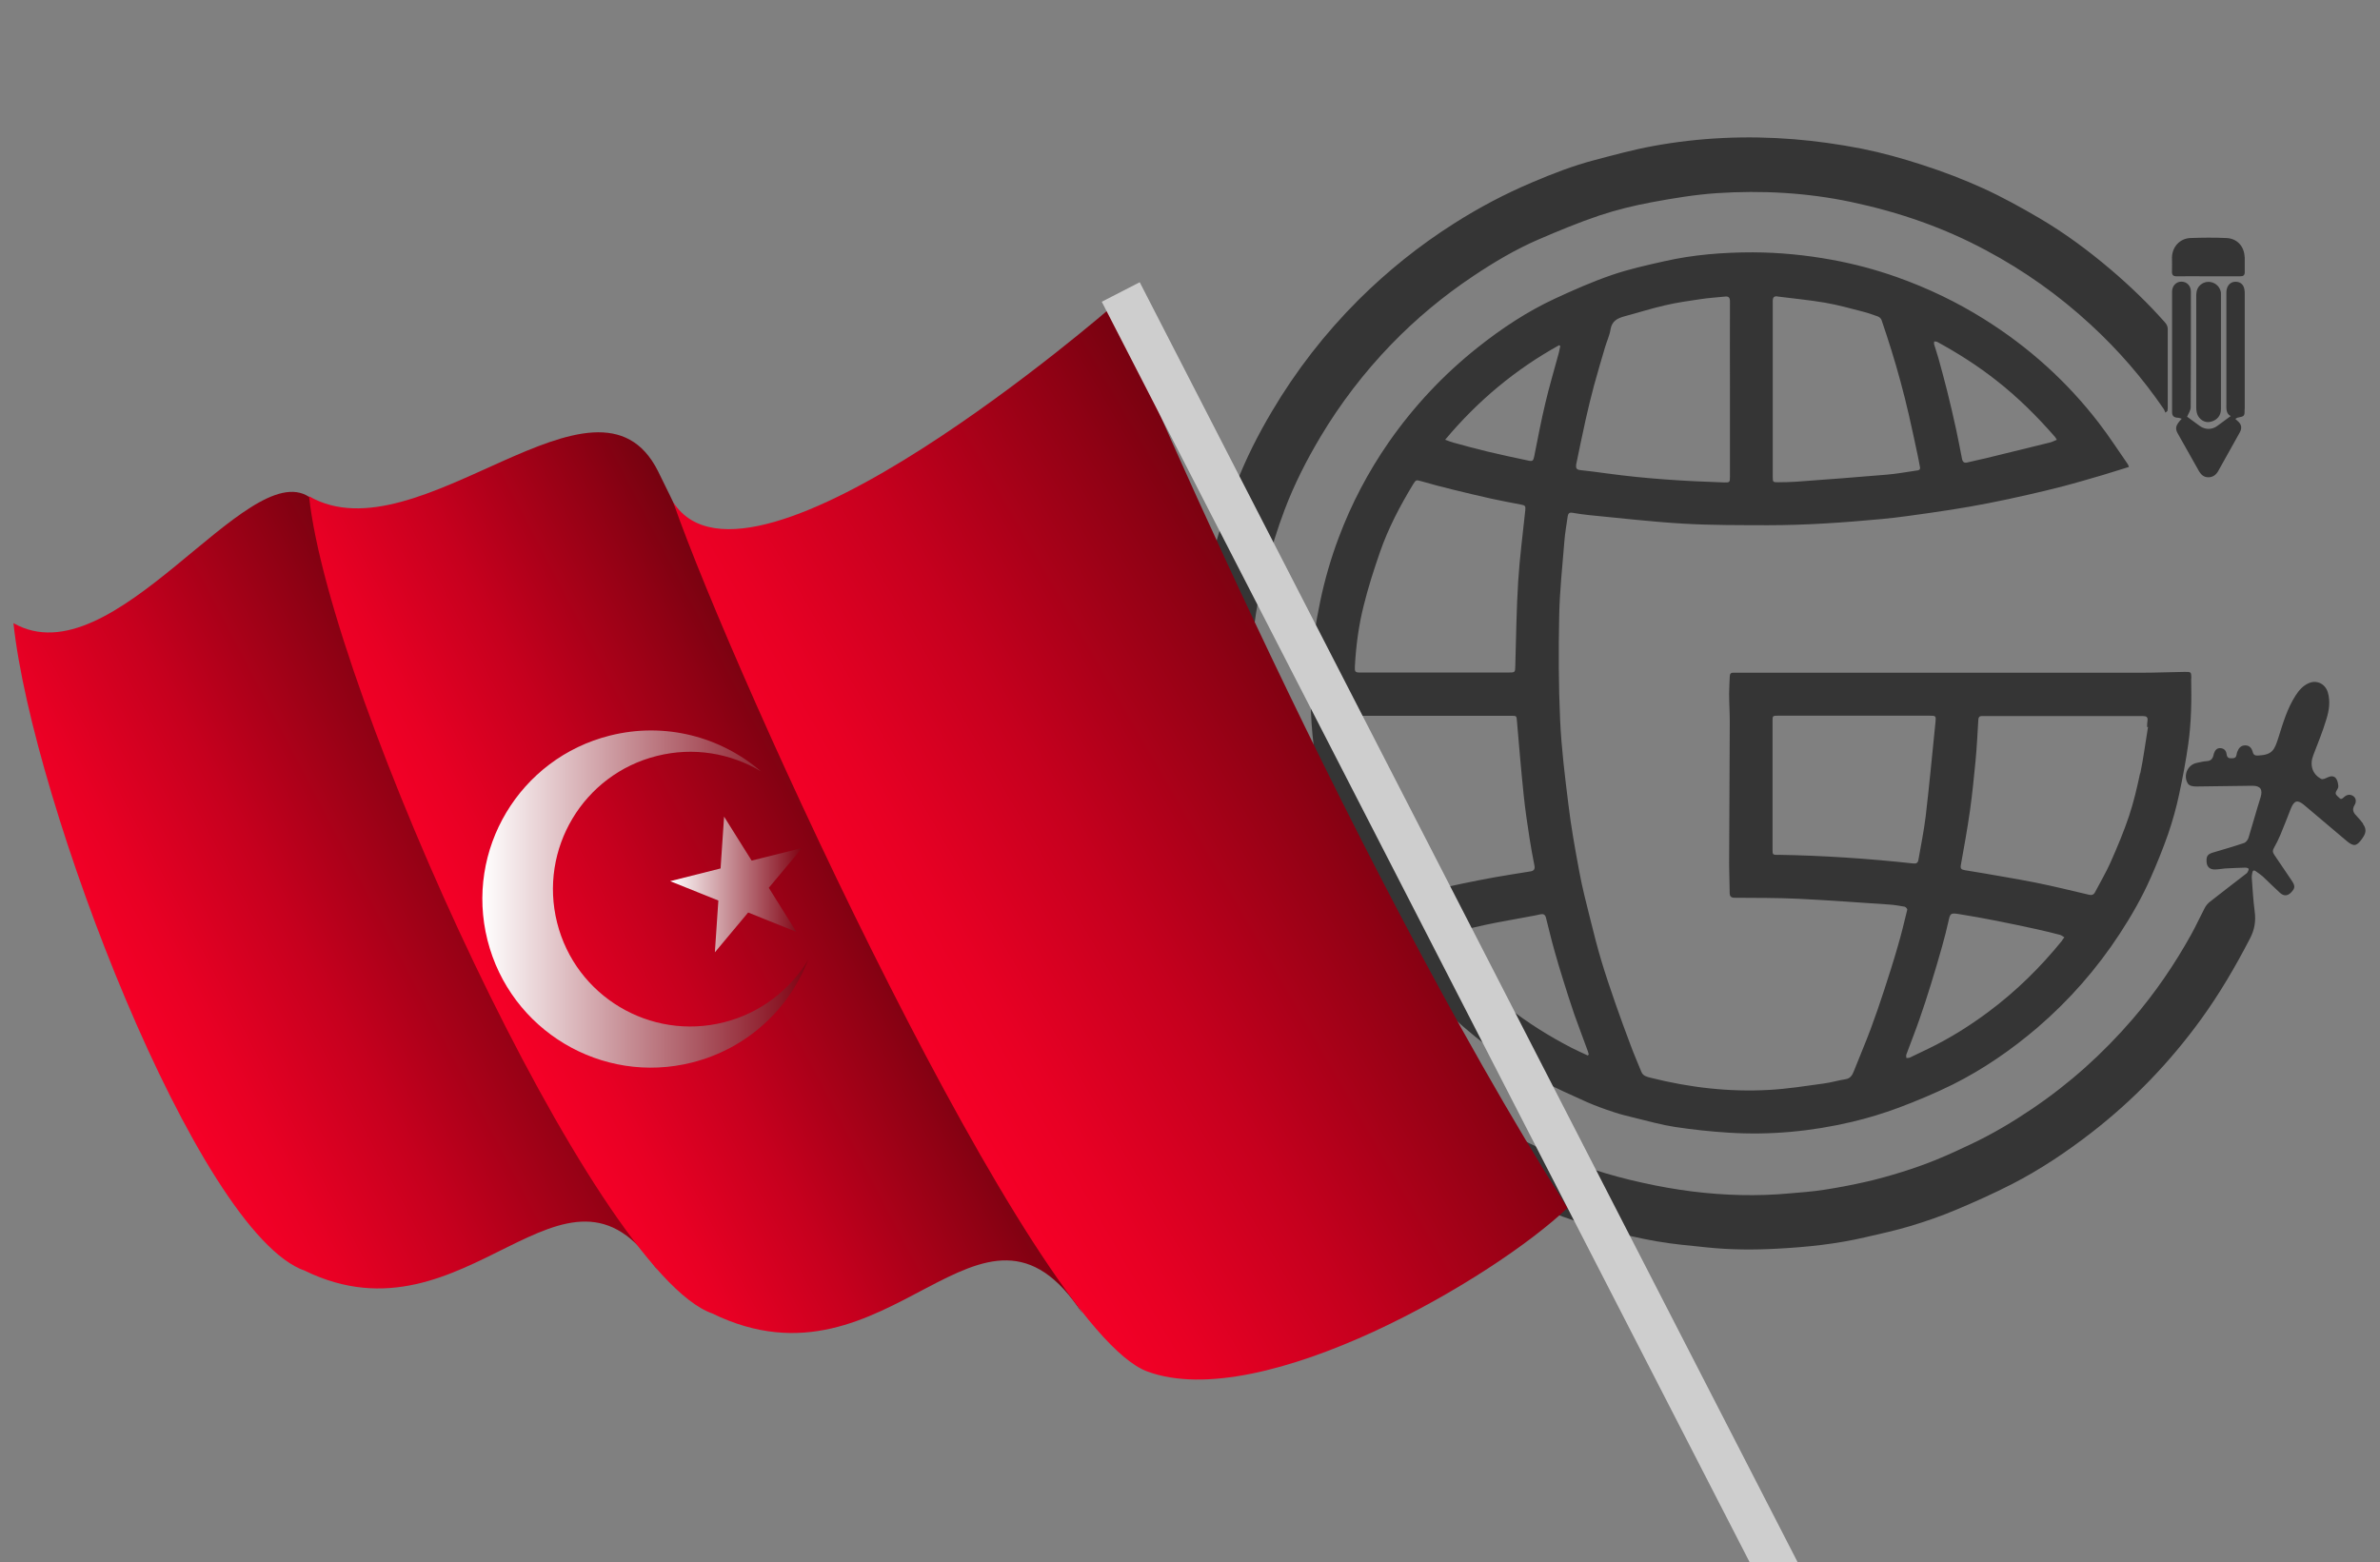 <svg xmlns="http://www.w3.org/2000/svg" xmlns:xlink="http://www.w3.org/1999/xlink" viewBox="0 0 258.12 169.43"><rect x="0" y="0" width="258.12" height="169.43" fill="#808080" stroke="none"/><defs><style>      .cls-1 {        fill: url(#linear-gradient-2);      }      .cls-2 {        fill: #cecece;      }      .cls-3 {        fill: url(#linear-gradient-4);      }      .cls-4 {        fill: url(#linear-gradient-3);      }      .cls-5 {        fill: url(#linear-gradient-5);      }      .cls-6 {        fill: #353535;      }      .cls-7 {        fill: url(#linear-gradient);      }    </style><linearGradient id="linear-gradient" x1="18.58" y1="108.29" x2="61.7" y2="83.39" gradientTransform="translate(2.75 14.47) rotate(2.37) scale(.91)" gradientUnits="userSpaceOnUse"><stop offset="0" stop-color="#f60027"></stop><stop offset=".16" stop-color="#e80024"></stop><stop offset=".45" stop-color="#c6001e"></stop><stop offset=".84" stop-color="#8f0114"></stop><stop offset="1" stop-color="#760210"></stop></linearGradient><linearGradient id="linear-gradient-2" x1="53.95" y1="110.12" x2="90.85" y2="88.81" gradientTransform="translate(4.47 -2.77) rotate(2.37)" xlink:href="#linear-gradient"></linearGradient><linearGradient id="linear-gradient-3" x1="96.45" y1="108.18" x2="147.08" y2="78.94" gradientTransform="matrix(1,0,0,1,0,0)" xlink:href="#linear-gradient"></linearGradient><linearGradient id="linear-gradient-4" x1="52.3" y1="97.52" x2="87.66" y2="97.52" gradientUnits="userSpaceOnUse"><stop offset="0" stop-color="#fff"></stop><stop offset="1" stop-color="#800212"></stop></linearGradient><linearGradient id="linear-gradient-5" x1="72.68" y1="95.94" x2="86.99" y2="95.94" xlink:href="#linear-gradient-4"></linearGradient></defs><g id="OBJECTS"><path class="cls-6" d="M237.66,73.58c-.02-.69,0-.71-.73-.7-1.55.02-3.09.09-4.64.09h-44.27c-.28-.02-.41.1-.42.38-.02.63-.07,1.26-.07,1.89,0,1.02.07,2.03.07,3.04-.02,5.17-.05,10.34-.07,15.5,0,1.02.06,2.03.06,3.05,0,.42.15.55.57.55,2.3.02,4.6,0,6.88.11,3.31.16,6.61.41,9.91.63.54.04,1.08.13,1.62.23.11.02.3.24.28.32-.33,1.35-.65,2.71-1.05,4.05-.45,1.57-.95,3.12-1.45,4.66-.46,1.42-.95,2.84-1.47,4.24-.57,1.52-1.21,3.02-1.81,4.54-.18.45-.37.83-.95.91-.79.12-1.55.36-2.34.46-1.95.27-3.91.58-5.87.69-4.37.25-8.67-.25-12.91-1.32-.39-.1-.81-.19-.99-.64-.38-.96-.8-1.89-1.15-2.85-.58-1.54-1.15-3.08-1.69-4.64-.52-1.51-1.04-3.03-1.5-4.56-.43-1.46-.82-2.95-1.18-4.43-.43-1.74-.89-3.47-1.21-5.24-.45-2.42-.89-4.83-1.18-7.27-.38-3.05-.76-6.11-.9-9.18-.17-3.76-.18-7.53-.1-11.3.05-2.69.35-5.38.56-8.06.07-.91.23-1.8.36-2.71.04-.28.15-.46.5-.4.59.1,1.19.19,1.79.25,3.41.33,6.82.73,10.25.93,3.06.18,6.12.16,9.18.17,4.15,0,8.29-.29,12.44-.68.91-.09,1.81-.19,2.72-.32,1.58-.22,3.15-.43,4.71-.68,1.33-.21,2.67-.44,3.99-.7,1.43-.28,2.85-.58,4.27-.91,1.27-.29,2.54-.58,3.82-.92,1.46-.38,2.9-.81,4.35-1.23.94-.28,1.86-.57,2.85-.88-.06-.14-.07-.22-.11-.28-1.05-1.5-2.04-3.05-3.16-4.5-3.46-4.5-7.62-8.24-12.43-11.25-2.98-1.87-6.14-3.38-9.46-4.56-2.32-.82-4.68-1.45-7.11-1.89-2.81-.51-5.65-.79-8.52-.8-3.23,0-6.45.25-9.61.97-1.92.43-3.86.86-5.71,1.5-2.1.72-4.15,1.63-6.16,2.56-3.01,1.4-5.77,3.23-8.36,5.29-3.71,2.95-6.92,6.37-9.64,10.27-2.24,3.23-4.05,6.67-5.43,10.35-.85,2.26-1.52,4.57-2.01,6.93-.49,2.31-.83,4.65-.96,6.99-.18,3.31-.07,6.62.42,9.91.35,2.3.81,4.58,1.5,6.8.58,1.84,1.25,3.67,2.04,5.43.84,1.88,1.79,3.74,2.83,5.51,1.97,3.34,4.39,6.36,7.14,9.11,3.23,3.23,6.85,5.96,10.87,8.13,1.65.89,3.37,1.65,5.08,2.42.94.41,1.9.76,2.88,1.08.79.27,1.6.46,2.42.66,1.41.34,2.81.74,4.25.96,1.92.29,3.86.5,5.79.62,4.53.29,9-.13,13.41-1.17,1.71-.4,3.4-.92,5.05-1.53,2-.75,3.98-1.58,5.9-2.53,3.31-1.66,6.34-3.75,9.15-6.15,3.47-2.98,6.46-6.39,8.96-10.22,1.26-1.93,2.41-3.94,3.34-6.05.69-1.56,1.33-3.14,1.89-4.74.48-1.4.88-2.84,1.19-4.28.39-1.82.74-3.66,1-5.51.33-2.35.36-4.72.31-7.1h0ZM209.76,37.04c.11,0,.24,0,.33.04,2.26,1.23,4.42,2.61,6.44,4.2,2.32,1.82,4.41,3.89,6.34,6.11.06.07.11.17.2.31-.28.11-.5.24-.75.3-2.31.57-4.62,1.13-6.93,1.7-.65.16-1.32.28-1.97.45-.36.1-.55,0-.63-.37-.21-1.07-.41-2.14-.64-3.2-.31-1.41-.63-2.81-.98-4.2-.29-1.16-.61-2.33-.93-3.49-.14-.51-.32-1.01-.47-1.52-.03-.1,0-.22,0-.34h0ZM192.76,32.16c1.72.22,3.45.38,5.16.67,1.39.24,2.75.62,4.11.97.55.14,1.09.33,1.64.53.16.06.34.23.39.38.37,1.09.74,2.2,1.08,3.31.34,1.1.67,2.22.97,3.34.33,1.21.64,2.45.92,3.67.34,1.46.64,2.93.96,4.4.09.41.16.84.24,1.25.06.31-.18.34-.37.36-1.09.16-2.18.36-3.28.45-3.25.28-6.51.52-9.77.76-.66.05-1.32.05-1.98.06-.54,0-.57-.02-.57-.57v-19.07c0-.41.13-.57.53-.52h0ZM170.93,50.44c.35-1.63.66-3.25,1.03-4.88.28-1.24.58-2.49.91-3.72.38-1.42.81-2.82,1.22-4.23.19-.63.48-1.24.58-1.89.15-.89.73-1.19,1.48-1.4,1.47-.39,2.93-.86,4.42-1.2,1.28-.3,2.6-.49,3.91-.68.86-.13,1.73-.18,2.59-.27.42-.05.55.11.55.54-.02,3.18,0,6.36,0,9.54v9.45c0,.62-.03.65-.65.63-4.25-.14-8.5-.4-12.71-.98-.97-.13-1.92-.26-2.89-.36-.36-.04-.49-.21-.42-.56v.02ZM169.1,37.45s.08.05.12.08c-.05.25-.1.49-.16.74-.49,1.83-1.04,3.65-1.47,5.49-.45,1.88-.81,3.8-1.19,5.7-.1.51-.17.61-.65.5-1.48-.31-2.96-.63-4.43-.98-1.21-.29-2.42-.62-3.62-.95-.31-.08-.6-.2-.97-.33,3.56-4.25,7.65-7.65,12.39-10.27h-.02ZM146.94,72.32c.12-2.25.41-4.49.97-6.68.48-1.94,1.1-3.87,1.76-5.77.89-2.57,2.16-4.98,3.57-7.31.34-.54.33-.52.94-.35,1.12.33,2.27.62,3.4.9,1.38.35,2.77.66,4.16.98,1.05.23,2.1.43,3.16.63.52.1.57.14.52.65-.27,2.57-.61,5.15-.77,7.73-.19,3.03-.22,6.07-.31,9.09-.02.75,0,.76-.77.76h-16.04c-.56,0-.62-.08-.59-.65h0ZM153.24,97.06c-.28.07-.48,0-.61-.28-.89-1.83-1.84-3.64-2.65-5.5-.61-1.41-1.1-2.88-1.53-4.36-.83-2.89-1.34-5.85-1.52-8.85-.02-.43.23-.43.53-.43h16.42c.61,0,.59,0,.64.6.23,2.67.45,5.34.73,8,.16,1.58.4,3.16.64,4.72.15.99.34,1.97.53,2.95.07.38-.08.55-.43.61-1.28.21-2.55.4-3.84.63-1.2.22-2.4.45-3.59.7-1.37.29-2.73.6-4.09.91-.41.09-.83.2-1.24.3h0ZM172.2,114.49c-.59-.28-1.18-.54-1.77-.84-2.43-1.26-4.74-2.7-6.89-4.39-2.61-2.04-4.96-4.34-7.05-6.89-.06-.07-.11-.14-.17-.21-.45-.53-.41-.64.3-.8,1.49-.35,2.97-.72,4.47-1.04,1.6-.34,3.21-.6,4.81-.91.39-.07.78-.14,1.16-.23.34-.08.53.04.61.38.3,1.16.57,2.34.9,3.5.31,1.11.64,2.23.99,3.33.38,1.22.77,2.44,1.18,3.64.47,1.34.99,2.67,1.47,4,.04.11.07.24.1.36-.04.03-.07.06-.11.09h0ZM192.84,92.73c-.59,0-.6-.02-.6-.59v-13.92c0-.57,0-.59.6-.59h16.43c.68,0,.71.02.64.7-.35,3.39-.66,6.8-1.06,10.19-.19,1.59-.52,3.17-.79,4.74-.05.33-.23.44-.55.4-4.87-.53-9.76-.86-14.67-.94h0ZM223.68,101.98c-2.37,2.93-5.03,5.55-8.06,7.8-2.04,1.52-4.19,2.86-6.48,3.97-.67.33-1.34.65-2.02.97-.11.05-.25.03-.37.04,0-.13-.04-.27,0-.37.47-1.29.99-2.57,1.44-3.88.43-1.24.85-2.51,1.23-3.76.42-1.36.83-2.73,1.21-4.1.25-.88.47-1.76.67-2.64.21-.95.22-1,1.15-.86,1.35.21,2.69.46,4.03.72,1.47.29,2.94.6,4.4.92.85.19,1.69.39,2.52.61.17.04.31.17.49.27-.11.15-.17.23-.24.31h0ZM232.1,83.88c-.33,1.55-.69,3.11-1.19,4.61-.57,1.71-1.27,3.37-2,5.02-.49,1.11-1.12,2.16-1.68,3.24-.15.3-.35.37-.64.31-.96-.23-1.91-.45-2.88-.68-.99-.23-1.97-.45-2.97-.65-1.16-.24-2.34-.43-3.51-.64-1.37-.24-2.75-.48-4.13-.7-.37-.06-.51-.16-.44-.55.35-1.94.7-3.88.98-5.83.26-1.83.44-3.68.62-5.52.14-1.48.21-2.97.3-4.45.02-.26.13-.37.38-.37h17.45c.4,0,.58.11.51.53-.04.22-.03.44-.04.66.03,0,.06,0,.1,0-.28,1.68-.49,3.37-.84,5.04h0v-.02ZM256.3,89.36c-.22-.28-.43-.56-.68-.81-.36-.36-.58-.69-.26-1.22.18-.3.22-.72-.13-.97-.34-.24-.71-.18-1.02.11-.17.16-.33.29-.51.07-.19-.21-.55-.36-.3-.76.1-.16.22-.36.2-.53-.03-.29-.09-.61-.26-.83-.2-.25-.52-.27-.85-.12-.24.11-.56.28-.74.19-.98-.51-1.27-1.52-.87-2.56.5-1.3,1.03-2.59,1.43-3.93.29-.94.44-1.92.15-2.91-.28-.91-1.18-1.36-2.04-1-.66.28-1.09.79-1.46,1.36-.91,1.41-1.37,3.02-1.87,4.6-.41,1.27-.62,1.82-2.15,1.9-.35.02-.54-.03-.63-.41-.1-.37-.33-.69-.8-.69s-.71.29-.86.68c-.04.11-.08.23-.09.35-.04.27-.2.36-.45.37-.36.03-.58-.04-.63-.46-.04-.36-.27-.62-.67-.64-.41-.02-.59.26-.71.6-.02.07-.03.14-.05.22-.1.36-.31.57-.72.59-.36.02-.72.12-1.08.19-.99.19-1.51,1.37-.97,2.24.07.11.22.21.35.25.18.05.37.07.56.07,2.03-.02,4.06-.05,6.1-.08.88,0,1.13.42.88,1.25-.46,1.45-.86,2.93-1.31,4.39-.07.22-.27.49-.46.56-1.12.38-2.27.71-3.41,1.05-.57.17-.74.41-.67,1.09.05.46.36.75.88.74.38,0,.76-.08,1.14-.11.73-.04,1.47-.07,2.21-.09.11,0,.33.08.33.14,0,.12-.07.27-.14.38-.04.07-.12.13-.19.18-1.3,1.01-2.61,2-3.91,3.03-.22.18-.41.41-.54.67-.5.95-.94,1.92-1.46,2.86-1.81,3.26-3.91,6.33-6.34,9.16-3.21,3.73-6.82,6.98-10.89,9.73-2.08,1.41-4.23,2.69-6.51,3.78-1.28.61-2.57,1.21-3.89,1.75-1.26.51-2.55.97-3.86,1.37-1.26.39-2.53.75-3.83,1.04-1.48.34-2.97.62-4.46.85-1.26.2-2.54.29-3.82.4-3.5.32-7,.22-10.49-.21-1.82-.23-3.64-.55-5.42-.95-1.79-.39-3.57-.86-5.32-1.44-1.74-.57-3.42-1.3-5.12-2.01-2.39-1.01-4.64-2.26-6.82-3.65-3.63-2.3-6.94-4.99-9.94-8.09-2.48-2.55-4.68-5.32-6.62-8.3-1.32-2.05-2.54-4.16-3.55-6.39-.61-1.35-1.23-2.7-1.75-4.08-.55-1.51-1.06-3.06-1.48-4.61-.46-1.75-.91-3.5-1.19-5.29-.33-2.04-.49-4.12-.69-6.18-.28-2.87-.1-5.74.18-8.6.27-2.75.71-5.49,1.49-8.16.61-2.08,1.23-4.17,2-6.19,1.04-2.75,2.37-5.37,3.88-7.9,2.17-3.64,4.73-6.98,7.67-10.03,2.71-2.8,5.69-5.28,8.93-7.44,2.26-1.51,4.6-2.9,7.09-3.97,2.16-.93,4.33-1.83,6.55-2.58,1.86-.62,3.79-1.09,5.72-1.45,2.33-.43,4.67-.82,7.03-.98,4.89-.32,9.76-.06,14.59.96,2.59.55,5.13,1.25,7.62,2.14,2.41.86,4.74,1.89,6.99,3.1,4.13,2.2,7.92,4.89,11.36,8.07,2.98,2.74,5.61,5.78,7.9,9.12.09.13.13.29.2.42.07-.06.15-.12.22-.19,0-.09.03-.18.03-.26,0-2.89,0-5.77,0-8.66,0-.24-.14-.51-.31-.69-1.81-2.05-3.79-3.95-5.88-5.73-2.44-2.07-4.99-3.96-7.75-5.58-1.97-1.15-3.98-2.27-6.07-3.22-2.13-.97-4.33-1.81-6.56-2.53-2.17-.71-4.4-1.33-6.64-1.78-2.42-.47-4.88-.82-7.34-1.02-5.11-.41-10.22-.19-15.27.74-2.14.39-4.24.97-6.34,1.52-2.32.61-4.55,1.47-6.75,2.41-2.96,1.25-5.78,2.74-8.48,4.46-3.77,2.39-7.22,5.16-10.38,8.3-3.64,3.64-6.77,7.67-9.39,12.1-1.49,2.51-2.82,5.12-3.87,7.86-.74,1.95-1.48,3.9-2.05,5.9-.59,2.07-1.06,4.19-1.44,6.31-.35,1.9-.58,3.85-.76,5.77-.35,3.89-.24,7.76.21,11.64.36,3.08.93,6.1,1.74,9.09.75,2.73,1.7,5.4,2.83,8.01,1.19,2.75,2.57,5.4,4.17,7.95,3.09,4.91,6.79,9.31,11.13,13.17,2.89,2.56,5.99,4.85,9.32,6.8,1.74,1.01,3.53,1.92,5.34,2.78,1.61.76,3.24,1.44,4.91,2.05,1.56.56,3.15,1.05,4.75,1.46,1.81.47,3.66.92,5.5,1.23,1.78.31,3.59.46,5.38.65,2.55.27,5.12.28,7.68.14,3.2-.17,6.36-.5,9.49-1.23,1.64-.38,3.27-.73,4.87-1.21,1.7-.51,3.38-1.09,5.01-1.78,2.05-.86,4.09-1.78,6.07-2.79,3.05-1.57,5.89-3.47,8.6-5.57,4.57-3.54,8.53-7.66,11.92-12.34,2-2.76,3.72-5.71,5.29-8.74.49-.95.64-1.87.5-2.92-.16-1.22-.23-2.47-.32-3.7,0-.16.03-.33.06-.48.04-.26.17-.34.39-.17.25.18.51.35.74.55.63.59,1.24,1.21,1.88,1.79.41.37.83.34,1.2-.05.45-.46.46-.71.05-1.31-.63-.94-1.26-1.88-1.9-2.81-.17-.26-.16-.47,0-.73.25-.45.48-.91.68-1.38.39-.95.77-1.9,1.14-2.86.36-.9.73-1,1.47-.37,1.53,1.29,3.05,2.59,4.59,3.88.76.63,1.07.58,1.65-.22.06-.08.11-.17.17-.26.3-.46.29-.91-.05-1.35h0v-.03ZM243.45,44.35v-12.42c0-.19,0-.38-.04-.57-.11-.56-.52-.85-1.08-.79-.51.05-.87.51-.87,1.14v12.02c0,.56-.07,1.13.47,1.4-.5.37-.99.73-1.47,1.08-.57.42-1.3.41-1.88,0-.48-.35-.97-.7-1.38-1.01.12-.3.38-.65.39-1.02.03-4.18.02-8.36.02-12.55,0-.64-.44-1.08-1.04-1.08-.55,0-1,.46-1,1.08v13.08c0,.4.2.58.6.6.14,0,.28.06.45.11-.66.68-.75,1.04-.44,1.59.77,1.37,1.54,2.74,2.31,4.1.23.39.53.66,1.02.66s.83-.27,1.06-.67c.79-1.4,1.56-2.79,2.34-4.19.27-.48.19-.9-.24-1.25-.07-.06-.14-.13-.24-.22.1-.06.16-.11.22-.13.8-.16.79-.16.79-.98h0ZM240.87,31.77c-.11-.97-1.2-1.5-2.03-1.01-.52.32-.65.78-.65,1.35v12.09c0,.31.05.66.2.92.34.57.92.78,1.47.6.63-.19,1.01-.67,1.01-1.34v-12.62h0ZM243.44,27.9c-.04-1.17-.8-2.03-1.97-2.08-1.3-.06-2.61-.05-3.93,0-1.13.05-1.95.96-1.98,2.09,0,.5.02,1.01,0,1.5-.02.41.11.57.55.56,1.11-.02,2.23,0,3.35,0h3.48c.36,0,.52-.11.51-.48,0-.53,0-1.06,0-1.59h0Z"></path></g><g id="Layer_2" data-name="Layer 2"><path class="cls-7" d="M1.46,67.6c2.04,19.34,19.95,66.2,31.61,70.24,17.64,8.59,28.16-15.38,38.18-.13-20.95-36.2-26.48-76.41-37.72-83.81-6.76-4.45-21.23,19.88-32.07,13.69Z"></path><path class="cls-1" d="M33.52,53.84c2.24,21.28,30.93,84.19,43.73,88.63,19.36,9.46,29.14-16.79,40.14,0-23-39.83-39.39-78.15-46.03-91.37s-25.94,9.55-37.83,2.74Z"></path><path class="cls-4" d="M73.03,54.52c6.47,18.6,38.87,89.6,51.39,94.24s37.76-10.23,45.58-17.74c-24.62-38.84-49.32-97.83-49.32-97.83,0,0-39.24,34.15-47.64,21.33Z"></path><g><path class="cls-3" d="M78.5,110.89c-7.98,2.01-16.08-2.83-18.08-10.81s2.83-16.08,10.81-18.08c4-1.01,8.02-.29,11.3,1.67-4.35-3.75-10.4-5.39-16.39-3.88-9.79,2.46-15.74,12.4-13.27,22.19s12.4,15.74,22.19,13.27c5.99-1.51,10.54-5.82,12.61-11.18-1.96,3.28-5.17,5.81-9.16,6.82Z"></path><polygon class="cls-5" points="78.53 88.58 81.52 93.35 86.99 91.98 83.38 96.3 86.37 101.08 81.14 98.98 77.53 103.3 77.91 97.68 72.68 95.58 78.15 94.2 78.53 88.58"></polygon></g><rect class="cls-2" x="79.02" y="99" width="156.6" height="4.63" transform="translate(175.54 -84.92) rotate(62.8)"></rect></g></svg>